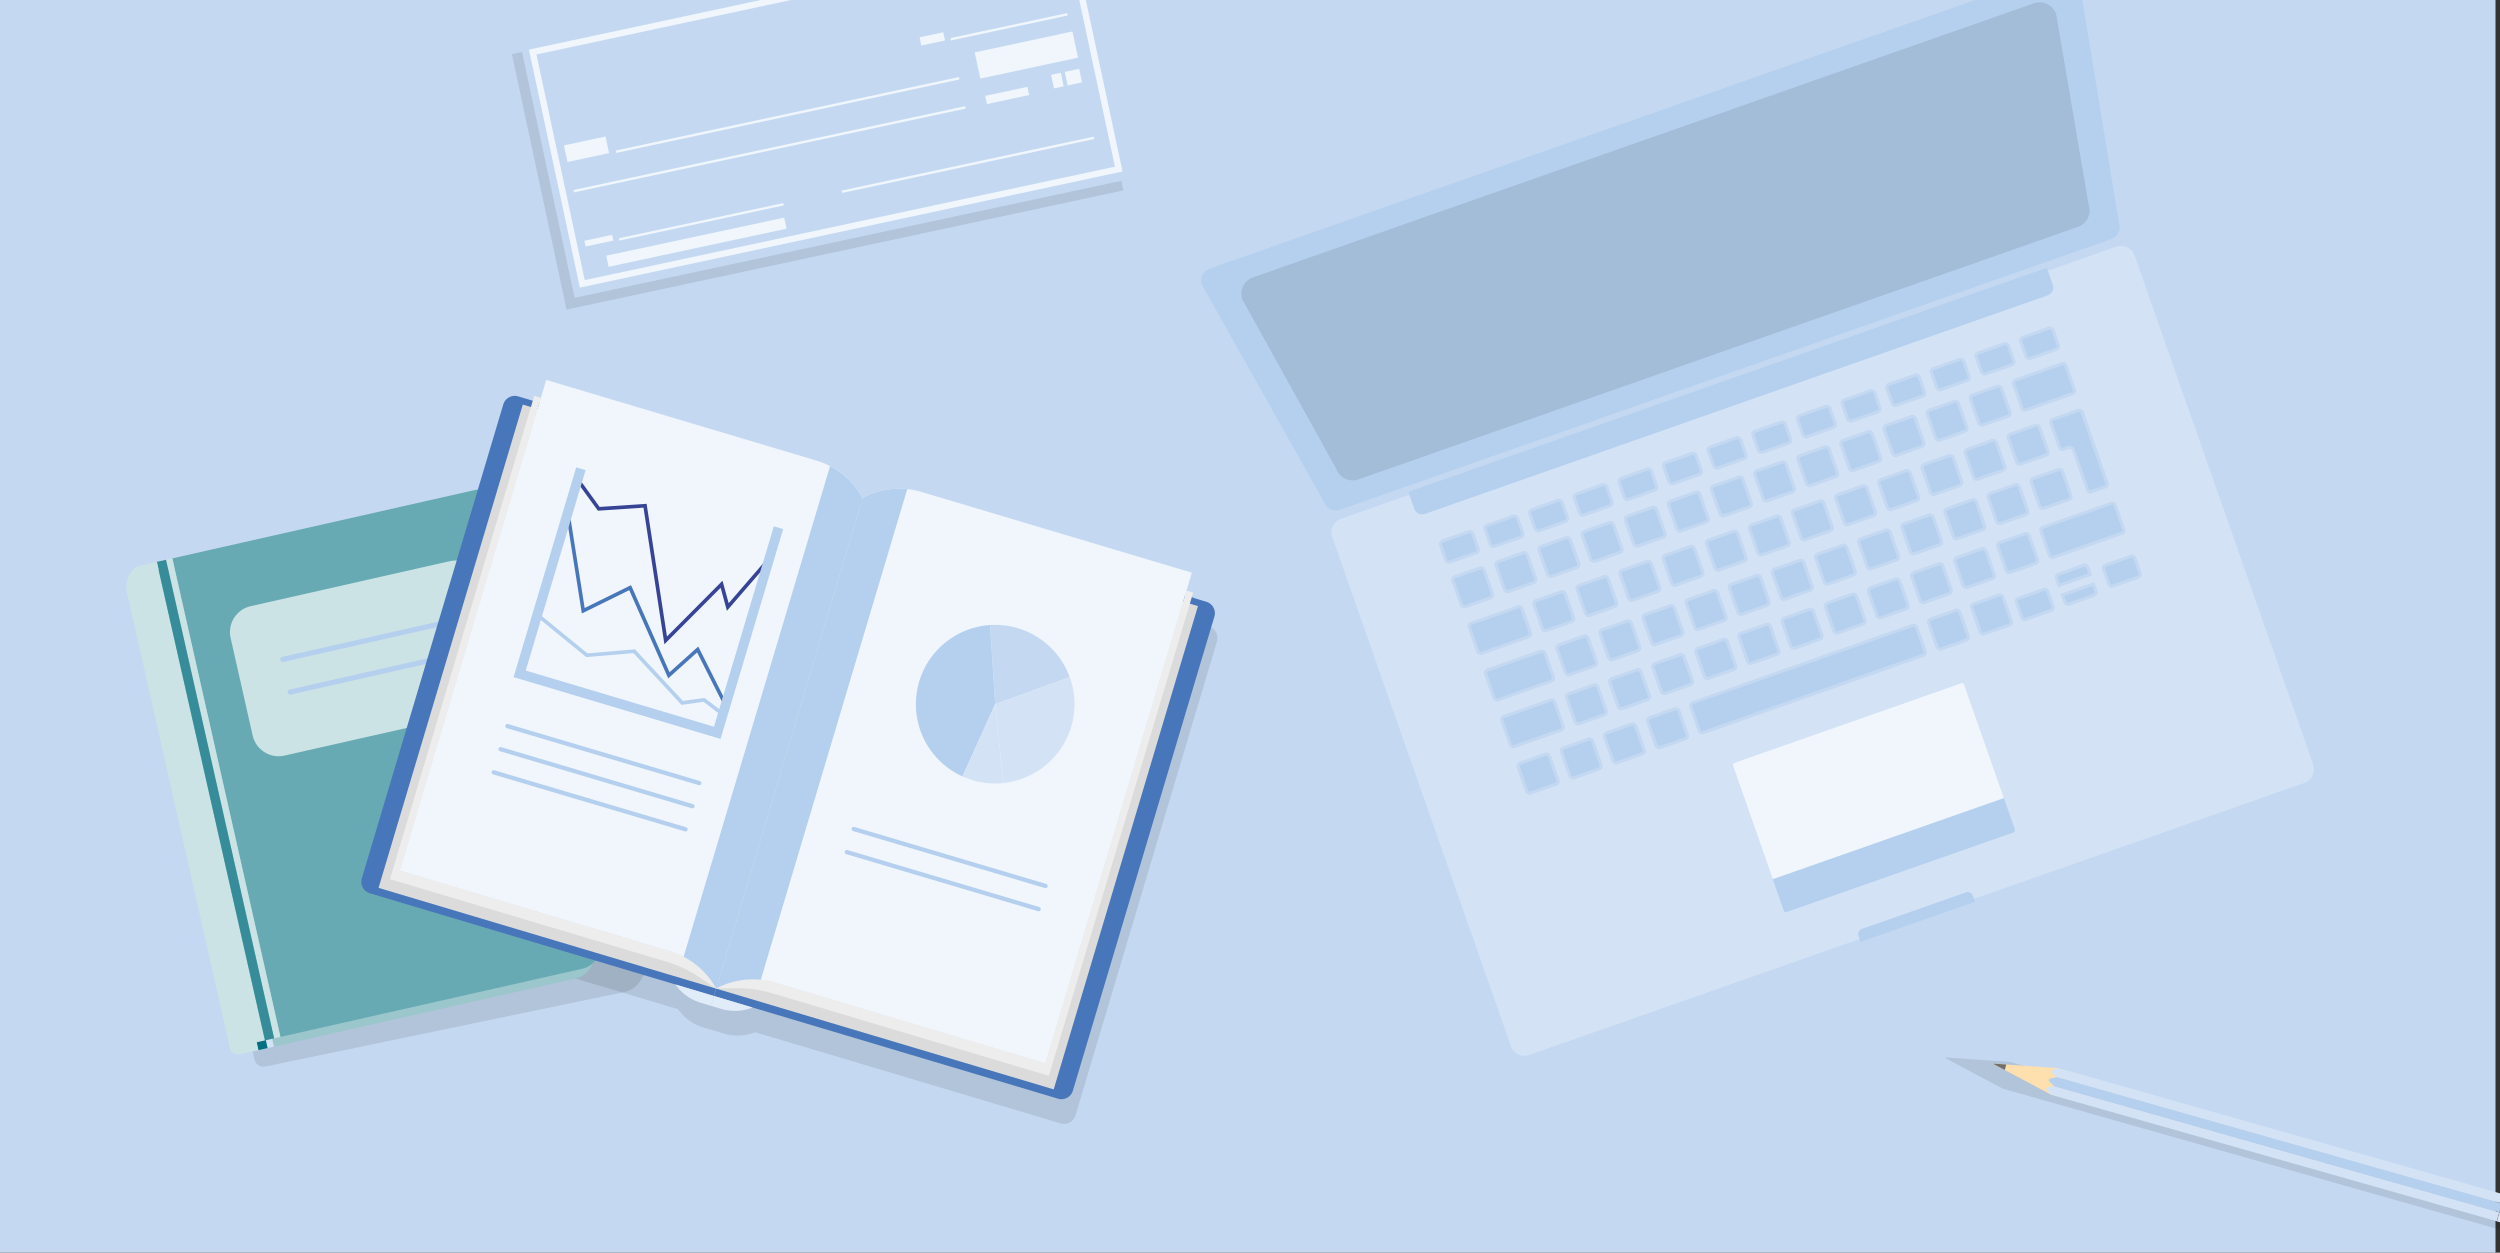 <svg id="Illustration_4" data-name="Illustration 4" xmlns="http://www.w3.org/2000/svg" xmlns:xlink="http://www.w3.org/1999/xlink" width="400.66" height="200.76" viewBox="0 0 400.66 200.76">
  <rect x="0" y="0" width="400.66" height="200.76" fill="#333333" stroke="none"/>
  <defs>
    <clipPath id="clip-path">
      <rect id="Rectangle_2887" data-name="Rectangle 2887" width="400.66" height="200.76" transform="translate(0.85 0.16)" fill="none"/>
    </clipPath>
  </defs>
  <g id="Illustration_4-2" data-name="Illustration 4" transform="translate(-0.85 -0.16)" clip-path="url(#clip-path)">
    <g id="Group_2199" data-name="Group 2199">
      <rect id="Rectangle_2744" data-name="Rectangle 2744" width="400.66" height="204.02" transform="translate(0.13 -2.98)" fill="#c4d9f1"/>
      <rect id="Rectangle_2745" data-name="Rectangle 2745" width="400.36" height="201.24" transform="translate(0.52 -0.8)" fill="none"/>
      <path id="Path_4773" data-name="Path 4773" d="M105.02,153.16,88.3,85.21a4.1,4.1,0,0,0-4.87-2.82L31.78,93.11l-1.08.22-1.57.33-2.96.61a1.6,1.6,0,0,0-.94.57h-.08a3.716,3.716,0,0,0-1.17,3.36l17.69,71.87a1.466,1.466,0,0,0,1.75,1.01l3.12-.65,1.57-.33,1.08-.22,51.65-10.72a3.957,3.957,0,0,0,2.94-2.41,3.545,3.545,0,0,0,1.25-3.59Z" opacity="0.1"/>
      <path id="Path_4774" data-name="Path 4774" d="M194.56,100.55l-2.33-.7.23-.77-1.07-.32.86-2.88L148.94,82.95a12.3,12.3,0,0,0-2.3-.45h-.03c-.11-.01-.23-.01-.34-.02q-.375-.03-.75-.03h-.42c-.24,0-.48.02-.71.04l-.38.03c-.35.04-.7.09-1.05.16a1.461,1.461,0,0,0-.2.05c-.29.06-.58.14-.87.22a3.382,3.382,0,0,0-.34.11c-.25.08-.5.17-.74.27a2.88,2.88,0,0,0-.31.13,10.162,10.162,0,0,0-1,.48l-.05.18h0l.05-.18c-.18-.33-.37-.64-.58-.95-.06-.09-.13-.19-.19-.28-.15-.21-.31-.42-.47-.63-.08-.09-.15-.19-.23-.28-.19-.23-.4-.45-.61-.66-.05-.05-.09-.1-.14-.15a10.4,10.4,0,0,0-.79-.7l-.3-.24q-.285-.225-.57-.42c-.12-.08-.23-.16-.35-.24-.21-.14-.43-.26-.65-.38-.1-.06-.2-.12-.3-.17a.144.144,0,0,1-.03-.02h0a12.03,12.03,0,0,0-2.17-.88L88.81,65.01l-.86,2.88-1.07-.32-.23.77-2.33-.7a1.917,1.917,0,0,0-2.39,1.29L59.26,144.89a1.917,1.917,0,0,0,1.29,2.39l48.95,14.61a7.8,7.8,0,0,0,4.11,2.95l1.61.48,1.61.48a7.741,7.741,0,0,0,5.05-.21l48.95,14.61a1.917,1.917,0,0,0,2.39-1.29l22.67-75.96a1.917,1.917,0,0,0-1.29-2.39Z" opacity="0.1"/>
      <rect id="Rectangle_2746" data-name="Rectangle 2746" width="91.26" height="41.87" transform="translate(82.885 8.833) rotate(-12.08)" opacity="0.1"/>
      <g id="Group_2174" data-name="Group 2174">
        <rect id="Rectangle_2747" data-name="Rectangle 2747" width="91.26" height="41.87" transform="translate(84.181 6.945) rotate(-12.08)" fill="#c4d9f1"/>
        <path id="Path_4775" data-name="Path 4775" d="M180.75,27.64,93.78,46.25,85.62,8.11,172.59-10.5ZM94.55,45.05l84.99-18.18L171.8-9.29,86.82,8.89l7.74,36.16Z" fill="#f0f6fc"/>
        <rect id="Rectangle_2748" data-name="Rectangle 2748" width="3.88" height="1.34" transform="translate(148.225 6.143) rotate(-12.08)" fill="#f0f6fc"/>
        <g id="Group_2173" data-name="Group 2173">
          <rect id="Rectangle_2749" data-name="Rectangle 2749" width="15.62" height="3.9" transform="translate(157.296 8.706) rotate(-12.08)" fill="#f0f6fc" stroke="#f0f6fc" stroke-width="0.39"/>
          <line id="Line_232" data-name="Line 232" y1="13.43" x2="62.77" transform="translate(92.8 17.37)" fill="#f0f6fc" stroke="#f0f6fc" stroke-width="0.39"/>
          <line id="Line_233" data-name="Line 233" y1="5.64" x2="26.35" transform="translate(100.07 32.89)" fill="#f0f6fc" stroke="#f0f6fc" stroke-width="0.38"/>
          <line id="Line_234" data-name="Line 234" y1="8.64" x2="40.38" transform="translate(135.78 22.25)" fill="#f0f6fc" stroke="#f0f6fc" stroke-width="0.39"/>
          <line id="Line_235" data-name="Line 235" y1="4" x2="18.7" transform="translate(153.23 2.45)" fill="#f0f6fc" stroke="#f0f6fc" stroke-width="0.39"/>
          <line id="Line_236" data-name="Line 236" y1="11.77" x2="54.98" transform="translate(99.59 12.7)" fill="#f0f6fc" stroke="#f0f6fc" stroke-width="0.39"/>
          <g id="Group_2172" data-name="Group 2172">
            <rect id="Rectangle_2750" data-name="Rectangle 2750" width="6.81" height="2.72" transform="translate(91.23 23.46) rotate(-12.08)" fill="#f0f6fc"/>
            <rect id="Rectangle_2751" data-name="Rectangle 2751" width="4.54" height="0.94" transform="translate(94.506 38.745) rotate(-12.08)" fill="#f0f6fc"/>
            <rect id="Rectangle_2752" data-name="Rectangle 2752" width="29.16" height="1.81" transform="translate(98.012 41.143) rotate(-12.08)" fill="#f0f6fc"/>
            <rect id="Rectangle_2753" data-name="Rectangle 2753" width="6.91" height="1.34" transform="translate(158.751 15.524) rotate(-12.08)" fill="#f0f6fc"/>
            <rect id="Rectangle_2754" data-name="Rectangle 2754" width="1.59" height="2.22" transform="translate(169.302 12.158) rotate(-12.08)" fill="#f0f6fc"/>
            <rect id="Rectangle_2755" data-name="Rectangle 2755" width="2.35" height="2.22" transform="translate(171.498 11.682) rotate(-12.08)" fill="#f0f6fc"/>
          </g>
        </g>
      </g>
      <path id="Path_4776" data-name="Path 4776" d="M402.86,193.01l-79.84-22.65h0l-10.39-.74a.053.053,0,0,0-.03.1l1.72.92h0l7.49,3.99h0l71.36,20.24h0l.89.25h0l7.59,2.15a.74.74,0,0,0,.91-.51l.2-.71.4-1.42.2-.71a.74.74,0,0,0-.51-.91Z" opacity="0.1"/>
      <g id="Group_2175" data-name="Group 2175" transform="translate(3 1.256)">
        <path id="Path_4777" data-name="Path 4777" d="M327.84,170.11l-10.39-.74a.053.053,0,0,0-.03.1l9.21,4.91,1.21-4.27Z" fill="#fee0ae"/>
        <path id="Path_4778" data-name="Path 4778" d="M319.39,169.51l-1.94-.14a.053.053,0,0,0-.03.1l1.72.92Z" fill="#706f6e"/>
        <path id="Path_4779" data-name="Path 4779" d="M407.59,195.81l-.2.71a.74.74,0,0,1-.91.51l-79.84-22.65-.78-.75a.258.258,0,0,1,.13-.44l1.06-.23,80.55,22.85Z" fill="#d3e3f5"/>
        <path id="Path_4780" data-name="Path 4780" d="M407.99,194.39l-.4,1.42-80.55-22.85-.78-.75a.258.258,0,0,1,.13-.44l1.06-.23L408,194.39Z" fill="#b5d0ee"/>
        <path id="Path_4781" data-name="Path 4781" d="M408.19,193.67l-.2.71-80.55-22.85-.78-.75a.258.258,0,0,1,.13-.44l1.06-.23,79.84,22.65a.74.74,0,0,1,.51.91Z" fill="#d3e3f5"/>
        <path id="Path_4782" data-name="Path 4782" d="M397.99,194.63l8.48,2.41a.74.74,0,0,0,.91-.51l.2-.71-9.19-2.61-.4,1.42Z" fill="#232d41"/>
        <rect id="Rectangle_2756" data-name="Rectangle 2756" width="1.48" height="9.56" transform="translate(398.412 193.214) rotate(-74.16)" fill="#112134"/>
        <path id="Path_4783" data-name="Path 4783" d="M398.8,191.78l9.19,2.61.2-.71a.74.74,0,0,0-.51-.91l-8.48-2.41-.4,1.42Z" fill="#232d41"/>
        <rect id="Rectangle_2757" data-name="Rectangle 2757" width="1.48" height="0.92" transform="translate(398.007 194.636) rotate(-74.16)" fill="#dae3f3"/>
        <rect id="Rectangle_2758" data-name="Rectangle 2758" width="1.48" height="0.92" transform="translate(398.372 193.178) rotate(-74.17)" fill="#bfcfea"/>
        <rect id="Rectangle_2759" data-name="Rectangle 2759" width="1.48" height="0.92" transform="translate(398.803 191.788) rotate(-74.16)" fill="#dae3f3"/>
      </g>
      <g id="Group_2185" data-name="Group 2185">
        <g id="Group_2183" data-name="Group 2183">
          <g id="Group_2179" data-name="Group 2179">
            <g id="Group_2177" data-name="Group 2177">
              <g id="Group_2176" data-name="Group 2176">
                <rect id="Rectangle_2760" data-name="Rectangle 2760" width="137.25" height="92.07" rx="2.82" transform="translate(212.961 83.751) rotate(-19.34)" fill="none"/>
                <path id="Path_4784" data-name="Path 4784" d="M227.16,58.94H358.77a2.322,2.322,0,0,1,2.32,2.32v86.42a2.322,2.322,0,0,1-2.32,2.32H227.16a2.322,2.322,0,0,1-2.32-2.32V61.25a2.322,2.322,0,0,1,2.32-2.32Z" transform="translate(-18.06 102.91) rotate(-19.34)" fill="#d3e3f5"/>
              </g>
              <path id="Path_4785" data-name="Path 4785" d="M299.06,146.05h17.66a.881.881,0,0,1,.88.88v1.02H298.17v-1.02a.881.881,0,0,1,.88-.88Z" transform="translate(-31.31 110.26) rotate(-19.34)" fill="#b5d0ee"/>
            </g>
            <g id="Group_2178" data-name="Group 2178">
              <rect id="Rectangle_2761" data-name="Rectangle 2761" width="41.8" height="27.87" rx="1.64" transform="translate(276.834 121.757) rotate(-19.34)" fill="#d3e3f5"/>
              <path id="Path_4786" data-name="Path 4786" d="M288.88,108.36h24.59a.369.369,0,0,1,.37.37v38.52a.369.369,0,0,1-.37.37H288.88a.369.369,0,0,1-.37-.37V108.73a.369.369,0,0,1,.37-.37Z" transform="translate(322.2 -198.57) rotate(70.66)" fill="#b5d0ee"/>
              <path id="Path_4787" data-name="Path 4787" d="M322.01,128.06l-6.38-18.18a.372.372,0,0,0-.47-.23l-36.35,12.76a.372.372,0,0,0-.23.47l6.38,18.18,37.05-13Z" fill="#f0f6fc"/>
            </g>
            <path id="Path_4788" data-name="Path 4788" d="M224.19,60.91H332.64v2.87a1.351,1.351,0,0,1-1.35,1.35H225.54a1.351,1.351,0,0,1-1.35-1.35V60.91Z" transform="translate(-5.16 95.76) rotate(-19.34)" fill="#b5d0ee"/>
          </g>
          <g id="Group_2182" data-name="Group 2182">
            <rect id="Rectangle_2762" data-name="Rectangle 2762" width="108.45" height="46.65" rx="1.95" transform="translate(228.931 85.893) rotate(-19.34)" fill="#d3e3f5"/>
            <g id="Group_2181" data-name="Group 2181">
              <rect id="Rectangle_2763" data-name="Rectangle 2763" width="5.81" height="5.6" rx="0.77" transform="translate(233.196 92.607) rotate(-19.34)" fill="#c4d9f1"/>
              <rect id="Rectangle_2764" data-name="Rectangle 2764" width="4.58" height="4.79" rx="0.26" transform="translate(238.371 91.334) rotate(70.66)" fill="#b5d0ee"/>
              <rect id="Rectangle_2765" data-name="Rectangle 2765" width="5.81" height="5.6" rx="0.77" transform="translate(240.121 90.172) rotate(-19.34)" fill="#c4d9f1"/>
              <rect id="Rectangle_2766" data-name="Rectangle 2766" width="4.58" height="4.79" rx="0.26" transform="translate(245.282 88.899) rotate(70.66)" fill="#b5d0ee"/>
              <rect id="Rectangle_2767" data-name="Rectangle 2767" width="5.81" height="5.6" rx="0.77" transform="translate(247.026 87.751) rotate(-19.34)" fill="#c4d9f1"/>
              <rect id="Rectangle_2768" data-name="Rectangle 2768" width="4.58" height="4.79" rx="0.26" transform="translate(252.184 86.478) rotate(70.66)" fill="#b5d0ee"/>
              <path id="Path_4789" data-name="Path 4789" d="M245.21,121.35h4.28a.77.77,0,0,1,.77.77v4.06a.77.77,0,0,1-.77.77h-4.28a.77.77,0,0,1-.77-.77v-4.06A.77.77,0,0,1,245.21,121.35Z" transform="translate(-27.16 88.92) rotate(-19.34)" fill="#c4d9f1"/>
              <rect id="Rectangle_2769" data-name="Rectangle 2769" width="4.58" height="4.79" rx="0.26" transform="translate(248.847 121.191) rotate(70.66)" fill="#b5d0ee"/>
              <rect id="Rectangle_2770" data-name="Rectangle 2770" width="5.81" height="5.6" rx="0.77" transform="translate(250.598 120.036) rotate(-19.34)" fill="#c4d9f1"/>
              <rect id="Rectangle_2771" data-name="Rectangle 2771" width="4.58" height="4.79" rx="0.26" transform="translate(255.768 118.767) rotate(70.66)" fill="#b5d0ee"/>
              <rect id="Rectangle_2772" data-name="Rectangle 2772" width="5.81" height="5.6" rx="0.77" transform="translate(257.507 117.615) rotate(-19.34)" fill="#c4d9f1"/>
              <rect id="Rectangle_2773" data-name="Rectangle 2773" width="4.58" height="4.79" rx="0.26" transform="translate(262.67 116.335) rotate(70.66)" fill="#b5d0ee"/>
              <rect id="Rectangle_2774" data-name="Rectangle 2774" width="5.81" height="5.6" rx="0.77" transform="translate(253.935 85.329) rotate(-19.34)" fill="#c4d9f1"/>
              <rect id="Rectangle_2775" data-name="Rectangle 2775" width="4.58" height="4.79" rx="0.26" transform="translate(259.106 84.053) rotate(70.66)" fill="#b5d0ee"/>
              <rect id="Rectangle_2776" data-name="Rectangle 2776" width="5.81" height="5.6" rx="0.77" transform="translate(260.85 82.898) rotate(-19.34)" fill="#c4d9f1"/>
              <rect id="Rectangle_2777" data-name="Rectangle 2777" width="4.58" height="4.79" rx="0.26" transform="translate(266.017 81.618) rotate(70.66)" fill="#b5d0ee"/>
              <path id="Path_4790" data-name="Path 4790" d="M269.29,79.36h4.28a.77.77,0,0,1,.77.77v4.06a.77.77,0,0,1-.77.77h-4.28a.77.77,0,0,1-.77-.77V80.13A.77.77,0,0,1,269.29,79.36Z" transform="translate(-11.89 94.52) rotate(-19.34)" fill="#c4d9f1"/>
              <rect id="Rectangle_2778" data-name="Rectangle 2778" width="4.58" height="4.79" rx="0.26" transform="translate(272.929 79.197) rotate(70.66)" fill="#b5d0ee"/>
              <path id="Path_4791" data-name="Path 4791" d="M276.2,76.93h4.28a.77.77,0,0,1,.77.77v4.06a.77.77,0,0,1-.77.77H276.2a.77.77,0,0,1-.77-.77V77.7A.77.77,0,0,1,276.2,76.93Z" transform="translate(-10.7 96.67) rotate(-19.34)" fill="#c4d9f1"/>
              <rect id="Rectangle_2779" data-name="Rectangle 2779" width="4.58" height="4.79" rx="0.26" transform="translate(279.84 76.772) rotate(70.66)" fill="#b5d0ee"/>
              <rect id="Rectangle_2780" data-name="Rectangle 2780" width="5.81" height="5.6" rx="0.77" transform="translate(281.583 75.633) rotate(-19.34)" fill="#c4d9f1"/>
              <rect id="Rectangle_2781" data-name="Rectangle 2781" width="4.58" height="4.79" rx="0.26" transform="translate(286.745 74.351) rotate(70.66)" fill="#b5d0ee"/>
              <rect id="Rectangle_2782" data-name="Rectangle 2782" width="5.81" height="5.6" rx="0.77" transform="translate(288.488 73.202) rotate(-19.34)" fill="#c4d9f1"/>
              <rect id="Rectangle_2783" data-name="Rectangle 2783" width="4.58" height="4.79" rx="0.26" transform="translate(293.666 71.926) rotate(70.66)" fill="#b5d0ee"/>
              <path id="Path_4792" data-name="Path 4792" d="M296.93,69.65h4.28a.77.77,0,0,1,.77.77v4.06a.77.77,0,0,1-.77.77h-4.28a.77.77,0,0,1-.77-.77V70.42A.77.77,0,0,1,296.93,69.65Z" transform="translate(-7.12 103.13) rotate(-19.34)" fill="#c4d9f1"/>
              <rect id="Rectangle_2784" data-name="Rectangle 2784" width="4.58" height="4.79" rx="0.26" transform="translate(300.568 69.504) rotate(70.66)" fill="#b5d0ee"/>
              <path id="Path_4793" data-name="Path 4793" d="M303.84,67.23h4.28a.77.77,0,0,1,.77.77v4.06a.77.77,0,0,1-.77.77h-4.28a.77.77,0,0,1-.77-.77V68A.77.77,0,0,1,303.84,67.23Z" transform="translate(-5.92 105.28) rotate(-19.34)" fill="#c4d9f1"/>
              <rect id="Rectangle_2785" data-name="Rectangle 2785" width="4.58" height="4.79" rx="0.26" transform="translate(307.479 67.07) rotate(70.66)" fill="#b5d0ee"/>
              <rect id="Rectangle_2786" data-name="Rectangle 2786" width="5.81" height="5.6" rx="0.77" transform="translate(309.227 65.914) rotate(-19.34)" fill="#c4d9f1"/>
              <rect id="Rectangle_2787" data-name="Rectangle 2787" width="4.58" height="4.79" rx="0.26" transform="translate(314.401 64.645) rotate(70.66)" fill="#b5d0ee"/>
              <rect id="Rectangle_2788" data-name="Rectangle 2788" width="5.81" height="5.6" rx="0.77" transform="translate(316.136 63.492) rotate(-19.34)" fill="#c4d9f1"/>
              <rect id="Rectangle_2789" data-name="Rectangle 2789" width="4.58" height="4.79" rx="0.26" transform="translate(321.302 62.214) rotate(70.66)" fill="#b5d0ee"/>
              <path id="Path_4794" data-name="Path 4794" d="M324.48,59.36h7.87a.77.77,0,0,1,.77.77v4.06a.77.77,0,0,1-.77.77h-7.87a.77.77,0,0,1-.77-.77V60.13A.77.77,0,0,1,324.48,59.36Z" transform="translate(-2.05 112.27) rotate(-19.34)" fill="#c4d9f1"/>
              <rect id="Rectangle_2790" data-name="Rectangle 2790" width="4.58" height="8.38" rx="0.26" transform="translate(331.612 58.612) rotate(70.66)" fill="#b5d0ee"/>
              <rect id="Rectangle_2791" data-name="Rectangle 2791" width="6.01" height="4.1" rx="0.79" transform="translate(231.215 86.862) rotate(-19.34)" fill="#c4d9f1"/>
              <path id="Path_4795" data-name="Path 4795" d="M233.47,85.31h2.51a.29.29,0,0,1,.29.29v4.43a.28.28,0,0,1-.28.28h-2.51a.29.29,0,0,1-.29-.29V85.6a.29.29,0,0,1,.29-.29Z" transform="translate(239.84 -162.75) rotate(70.66)" fill="#b5d0ee"/>
              <rect id="Rectangle_2792" data-name="Rectangle 2792" width="6.01" height="4.1" rx="0.79" transform="translate(238.36 84.366) rotate(-19.34)" fill="#c4d9f1"/>
              <path id="Path_4796" data-name="Path 4796" d="M240.62,82.8h2.51a.29.29,0,0,1,.29.29v4.43a.28.28,0,0,1-.28.28h-2.51a.29.29,0,0,1-.29-.29V83.08A.28.28,0,0,1,240.62,82.8Z" transform="translate(242.26 -171.18) rotate(70.66)" fill="#b5d0ee"/>
              <rect id="Rectangle_2793" data-name="Rectangle 2793" width="6.01" height="4.1" rx="0.79" transform="translate(245.525 81.846) rotate(-19.34)" fill="#c4d9f1"/>
              <path id="Path_4797" data-name="Path 4797" d="M247.78,80.29h2.51a.28.28,0,0,1,.28.28V85a.29.29,0,0,1-.29.29h-2.51a.29.29,0,0,1-.29-.29V80.58a.29.29,0,0,1,.29-.29Z" transform="translate(244.68 -179.61) rotate(70.66)" fill="#b5d0ee"/>
              <rect id="Rectangle_2794" data-name="Rectangle 2794" width="6.01" height="4.1" rx="0.79" transform="translate(252.67 79.34) rotate(-19.34)" fill="#c4d9f1"/>
              <rect id="Rectangle_2795" data-name="Rectangle 2795" width="3.09" height="5" rx="0.29" transform="translate(258.028 77.989) rotate(70.66)" fill="#b5d0ee"/>
              <rect id="Rectangle_2796" data-name="Rectangle 2796" width="6.01" height="4.1" rx="0.79" transform="translate(259.832 76.821) rotate(-19.34)" fill="#c4d9f1"/>
              <path id="Path_4798" data-name="Path 4798" d="M262.08,75.27h2.51a.29.29,0,0,1,.29.29v4.43a.28.28,0,0,1-.28.28h-2.51a.29.29,0,0,1-.29-.29V75.56a.29.29,0,0,1,.29-.29Z" transform="translate(249.51 -196.47) rotate(70.66)" fill="#b5d0ee"/>
              <rect id="Rectangle_2797" data-name="Rectangle 2797" width="6.01" height="4.1" rx="0.79" transform="translate(266.977 74.305) rotate(-19.34)" fill="#c4d9f1"/>
              <path id="Path_4799" data-name="Path 4799" d="M269.24,72.76h2.51a.29.29,0,0,1,.29.29v4.43a.28.28,0,0,1-.28.28h-2.52a.28.28,0,0,1-.28-.28V73.05a.28.28,0,0,1,.28-.28Z" transform="translate(251.93 -204.9) rotate(70.66)" fill="#b5d0ee"/>
              <rect id="Rectangle_2798" data-name="Rectangle 2798" width="6.01" height="4.1" rx="0.79" transform="translate(274.132 71.798) rotate(-19.34)" fill="#c4d9f1"/>
              <path id="Path_4800" data-name="Path 4800" d="M276.39,70.24h2.51a.29.29,0,0,1,.29.29v4.42a.29.29,0,0,1-.29.29h-2.51a.29.29,0,0,1-.29-.29V70.52a.28.28,0,0,1,.28-.28Z" transform="translate(254.34 -213.33) rotate(70.66)" fill="#b5d0ee"/>
              <rect id="Rectangle_2799" data-name="Rectangle 2799" width="6.01" height="4.1" rx="0.79" transform="translate(281.287 69.289) rotate(-19.34)" fill="#c4d9f1"/>
              <path id="Path_4801" data-name="Path 4801" d="M283.55,67.73h2.51a.29.29,0,0,1,.29.29v4.42a.29.29,0,0,1-.29.29h-2.51a.29.29,0,0,1-.29-.29V68.01a.28.28,0,0,1,.28-.28Z" transform="translate(256.76 -221.76) rotate(70.66)" fill="#b5d0ee"/>
              <rect id="Rectangle_2800" data-name="Rectangle 2800" width="6.01" height="4.1" rx="0.79" transform="translate(288.443 66.783) rotate(-19.34)" fill="#c4d9f1"/>
              <rect id="Rectangle_2801" data-name="Rectangle 2801" width="3.09" height="5" rx="0.29" transform="translate(293.805 65.431) rotate(70.66)" fill="#b5d0ee"/>
              <rect id="Rectangle_2802" data-name="Rectangle 2802" width="6.01" height="4.1" rx="0.79" transform="translate(295.597 64.273) rotate(-19.34)" fill="#c4d9f1"/>
              <path id="Path_4802" data-name="Path 4802" d="M297.85,62.71h2.52a.28.28,0,0,1,.28.28v4.43a.29.29,0,0,1-.29.29h-2.51a.29.29,0,0,1-.29-.29V62.99a.28.28,0,0,1,.28-.28Z" transform="translate(261.59 -238.62) rotate(70.66)" fill="#b5d0ee"/>
              <rect id="Rectangle_2803" data-name="Rectangle 2803" width="6.01" height="4.1" rx="0.79" transform="translate(302.753 61.757) rotate(-19.34)" fill="#c4d9f1"/>
              <rect id="Rectangle_2804" data-name="Rectangle 2804" width="3.09" height="5" rx="0.29" transform="translate(308.111 60.411) rotate(70.66)" fill="#b5d0ee"/>
              <rect id="Rectangle_2805" data-name="Rectangle 2805" width="6.01" height="4.1" rx="0.79" transform="translate(309.898 59.251) rotate(-19.34)" fill="#c4d9f1"/>
              <path id="Path_4803" data-name="Path 4803" d="M312.16,57.69h2.52a.28.28,0,0,1,.28.28V62.4a.29.29,0,0,1-.29.29h-2.51a.29.29,0,0,1-.29-.29V57.97a.28.28,0,0,1,.28-.28Z" transform="translate(266.41 -255.48) rotate(70.66)" fill="#b5d0ee"/>
              <rect id="Rectangle_2806" data-name="Rectangle 2806" width="6.01" height="4.1" rx="0.79" transform="translate(317.063 56.741) rotate(-19.34)" fill="#c4d9f1"/>
              <path id="Path_4804" data-name="Path 4804" d="M319.32,55.18h2.51a.29.29,0,0,1,.29.29V59.9a.28.28,0,0,1-.28.28h-2.52a.28.28,0,0,1-.28-.28V55.47a.29.29,0,0,1,.29-.29Z" transform="translate(268.84 -263.91) rotate(70.66)" fill="#b5d0ee"/>
              <rect id="Rectangle_2807" data-name="Rectangle 2807" width="6.01" height="4.1" rx="0.79" transform="translate(324.208 54.235) rotate(-19.34)" fill="#c4d9f1"/>
              <path id="Path_4805" data-name="Path 4805" d="M326.47,52.67h2.51a.29.29,0,0,1,.29.29v4.43a.28.28,0,0,1-.28.28h-2.52a.28.28,0,0,1-.28-.28V52.96a.28.28,0,0,1,.28-.28Z" transform="translate(271.24 -272.33) rotate(70.66)" fill="#b5d0ee"/>
              <path id="Path_4806" data-name="Path 4806" d="M237.25,98.34h7.94a.77.77,0,0,1,.77.77v4.06a.77.77,0,0,1-.77.77h-7.94a.77.77,0,0,1-.77-.77V99.11A.77.77,0,0,1,237.25,98.34Z" transform="translate(-19.88 85.59) rotate(-19.34)" fill="#c4d9f1"/>
              <rect id="Rectangle_2808" data-name="Rectangle 2808" width="4.58" height="8.46" rx="0.26" transform="translate(244.442 97.575) rotate(70.66)" fill="#b5d0ee"/>
              <rect id="Rectangle_2809" data-name="Rectangle 2809" width="9.47" height="5.6" rx="0.77" transform="translate(241.065 115.007) rotate(-19.34)" fill="#c4d9f1"/>
              <rect id="Rectangle_2810" data-name="Rectangle 2810" width="4.58" height="8.46" rx="0.26" transform="translate(249.68 112.513) rotate(70.66)" fill="#b5d0ee"/>
              <path id="Path_4807" data-name="Path 4807" d="M247.72,95.31H252a.77.77,0,0,1,.77.77v4.06a.77.77,0,0,1-.77.77h-4.28a.77.77,0,0,1-.77-.77V96.08A.77.77,0,0,1,247.72,95.31Z" transform="translate(-18.39 88.28) rotate(-19.34)" fill="#c4d9f1"/>
              <rect id="Rectangle_2811" data-name="Rectangle 2811" width="4.58" height="4.79" rx="0.26" transform="translate(251.355 95.146) rotate(70.66)" fill="#b5d0ee"/>
              <rect id="Rectangle_2812" data-name="Rectangle 2812" width="5.81" height="5.6" rx="0.77" transform="translate(253.097 94.007) rotate(-19.34)" fill="#c4d9f1"/>
              <rect id="Rectangle_2813" data-name="Rectangle 2813" width="4.58" height="4.79" rx="0.26" transform="translate(258.257 92.725) rotate(70.66)" fill="#b5d0ee"/>
              <rect id="Rectangle_2814" data-name="Rectangle 2814" width="5.81" height="5.6" rx="0.77" transform="translate(260.002 91.576) rotate(-19.34)" fill="#c4d9f1"/>
              <rect id="Rectangle_2815" data-name="Rectangle 2815" width="4.58" height="4.79" rx="0.26" transform="translate(265.182 90.31) rotate(70.66)" fill="#b5d0ee"/>
              <rect id="Rectangle_2816" data-name="Rectangle 2816" width="5.81" height="5.6" rx="0.77" transform="translate(266.921 89.154) rotate(-19.34)" fill="#c4d9f1"/>
              <rect id="Rectangle_2817" data-name="Rectangle 2817" width="4.58" height="4.79" rx="0.26" transform="translate(272.084 87.878) rotate(70.66)" fill="#b5d0ee"/>
              <rect id="Rectangle_2818" data-name="Rectangle 2818" width="5.81" height="5.6" rx="0.77" transform="translate(273.836 86.73) rotate(-19.34)" fill="#c4d9f1"/>
              <rect id="Rectangle_2819" data-name="Rectangle 2819" width="4.58" height="4.79" rx="0.26" transform="translate(279.005 85.454) rotate(70.66)" fill="#b5d0ee"/>
              <rect id="Rectangle_2820" data-name="Rectangle 2820" width="5.81" height="5.6" rx="0.77" transform="translate(280.741 84.298) rotate(-19.34)" fill="#c4d9f1"/>
              <rect id="Rectangle_2821" data-name="Rectangle 2821" width="4.58" height="4.79" rx="0.26" transform="translate(285.907 83.032) rotate(70.66)" fill="#b5d0ee"/>
              <path id="Path_4808" data-name="Path 4808" d="M289.18,80.76h4.28a.77.77,0,0,1,.77.77v4.06a.77.77,0,0,1-.77.77h-4.28a.77.77,0,0,1-.77-.77V81.53A.77.77,0,0,1,289.18,80.76Z" transform="translate(-11.23 101.19) rotate(-19.34)" fill="#c4d9f1"/>
              <rect id="Rectangle_2822" data-name="Rectangle 2822" width="4.58" height="4.79" rx="0.26" transform="translate(292.828 80.598) rotate(70.66)" fill="#b5d0ee"/>
              <rect id="Rectangle_2823" data-name="Rectangle 2823" width="5.81" height="5.6" rx="0.77" transform="translate(294.565 79.455) rotate(-19.34)" fill="#c4d9f1"/>
              <rect id="Rectangle_2824" data-name="Rectangle 2824" width="4.58" height="4.79" rx="0.26" transform="translate(299.739 78.173) rotate(70.66)" fill="#b5d0ee"/>
              <rect id="Rectangle_2825" data-name="Rectangle 2825" width="5.81" height="5.6" rx="0.77" transform="translate(301.474 77.024) rotate(-19.34)" fill="#c4d9f1"/>
              <rect id="Rectangle_2826" data-name="Rectangle 2826" width="4.58" height="4.79" rx="0.26" transform="translate(306.651 75.742) rotate(70.66)" fill="#b5d0ee"/>
              <rect id="Rectangle_2827" data-name="Rectangle 2827" width="5.81" height="5.6" rx="0.77" transform="translate(308.389 74.602) rotate(-19.34)" fill="#c4d9f1"/>
              <rect id="Rectangle_2828" data-name="Rectangle 2828" width="4.58" height="4.79" rx="0.26" transform="translate(313.566 73.327) rotate(70.66)" fill="#b5d0ee"/>
              <rect id="Rectangle_2829" data-name="Rectangle 2829" width="5.81" height="5.6" rx="0.77" transform="translate(315.298 72.18) rotate(-19.34)" fill="#c4d9f1"/>
              <rect id="Rectangle_2830" data-name="Rectangle 2830" width="4.58" height="4.79" rx="0.26" transform="translate(320.467 70.905) rotate(70.66)" fill="#b5d0ee"/>
              <rect id="Rectangle_2831" data-name="Rectangle 2831" width="5.81" height="5.6" rx="0.77" transform="translate(322.212 69.756) rotate(-19.34)" fill="#c4d9f1"/>
              <rect id="Rectangle_2832" data-name="Rectangle 2832" width="4.58" height="4.79" rx="0.26" transform="translate(327.379 68.47) rotate(70.66)" fill="#b5d0ee"/>
              <path id="Path_4809" data-name="Path 4809" d="M333.81,65.68l-4.03,1.42a.769.769,0,0,0-.47.98l1.35,3.84a.769.769,0,0,0,.98.47l.7-.24a.475.475,0,0,1,.61.29l2.21,6.29a.769.769,0,0,0,.98.47l2.17-.76a.769.769,0,0,0,.47-.98l-3.97-11.3a.769.769,0,0,0-.98-.47Z" fill="#c4d9f1"/>
              <path id="Path_4810" data-name="Path 4810" d="M335.95,78.71a.256.256,0,0,1-.33-.16l-2.21-6.29a.981.981,0,0,0-1.25-.6l-.7.25a.256.256,0,0,1-.33-.16l-1.35-3.84a.256.256,0,0,1,.16-.33l4.03-1.42a.256.256,0,0,1,.33.16l3.97,11.3a.256.256,0,0,1-.16.33l-2.17.76Z" fill="#b5d0ee"/>
              <rect id="Rectangle_2833" data-name="Rectangle 2833" width="10.6" height="5.6" rx="0.77" transform="translate(238.437 107.527) rotate(-19.34)" fill="#c4d9f1"/>
              <rect id="Rectangle_2834" data-name="Rectangle 2834" width="4.58" height="9.58" rx="0.26" transform="translate(248.137 104.679) rotate(70.66)" fill="#b5d0ee"/>
              <rect id="Rectangle_2835" data-name="Rectangle 2835" width="5.81" height="5.6" rx="0.77" transform="translate(249.878 103.517) rotate(-19.34)" fill="#c4d9f1"/>
              <rect id="Rectangle_2836" data-name="Rectangle 2836" width="4.58" height="4.79" rx="0.26" transform="translate(255.038 102.25) rotate(70.66)" fill="#b5d0ee"/>
              <rect id="Rectangle_2837" data-name="Rectangle 2837" width="5.81" height="5.6" rx="0.77" transform="translate(256.787 101.095) rotate(-19.34)" fill="#c4d9f1"/>
              <rect id="Rectangle_2838" data-name="Rectangle 2838" width="4.58" height="4.79" rx="0.26" transform="translate(261.959 99.825) rotate(70.66)" fill="#b5d0ee"/>
              <rect id="Rectangle_2839" data-name="Rectangle 2839" width="5.81" height="5.6" rx="0.77" transform="translate(263.692 98.664) rotate(-19.34)" fill="#c4d9f1"/>
              <rect id="Rectangle_2840" data-name="Rectangle 2840" width="4.58" height="4.79" rx="0.26" transform="translate(268.871 97.39) rotate(70.66)" fill="#b5d0ee"/>
              <rect id="Rectangle_2841" data-name="Rectangle 2841" width="5.81" height="5.6" rx="0.77" transform="translate(270.611 96.242) rotate(-19.34)" fill="#c4d9f1"/>
              <rect id="Rectangle_2842" data-name="Rectangle 2842" width="4.58" height="4.79" rx="0.26" transform="translate(275.772 94.969) rotate(70.66)" fill="#b5d0ee"/>
              <path id="Path_4811" data-name="Path 4811" d="M279.05,92.7h4.28a.77.77,0,0,1,.77.77v4.06a.77.77,0,0,1-.77.77h-4.28a.77.77,0,0,1-.77-.77V93.47A.77.77,0,0,1,279.05,92.7Z" transform="translate(-15.76 98.51) rotate(-19.34)" fill="#c4d9f1"/>
              <rect id="Rectangle_2843" data-name="Rectangle 2843" width="4.58" height="4.79" rx="0.26" transform="translate(282.694 92.544) rotate(70.66)" fill="#b5d0ee"/>
              <path id="Path_4812" data-name="Path 4812" d="M285.96,90.28h4.28a.77.77,0,0,1,.77.77v4.06a.77.77,0,0,1-.77.77h-4.28a.77.77,0,0,1-.77-.77V91.05A.77.77,0,0,1,285.96,90.28Z" transform="translate(-14.57 100.66) rotate(-19.34)" fill="#c4d9f1"/>
              <rect id="Rectangle_2844" data-name="Rectangle 2844" width="4.58" height="4.79" rx="0.26" transform="translate(289.595 90.113) rotate(70.66)" fill="#b5d0ee"/>
              <rect id="Rectangle_2845" data-name="Rectangle 2845" width="5.81" height="5.6" rx="0.77" transform="translate(291.34 88.968) rotate(-19.34)" fill="#c4d9f1"/>
              <rect id="Rectangle_2846" data-name="Rectangle 2846" width="4.58" height="4.79" rx="0.26" transform="translate(296.51 87.698) rotate(70.66)" fill="#b5d0ee"/>
              <rect id="Rectangle_2847" data-name="Rectangle 2847" width="5.81" height="5.6" rx="0.77" transform="translate(298.255 86.533) rotate(-19.34)" fill="#c4d9f1"/>
              <rect id="Rectangle_2848" data-name="Rectangle 2848" width="4.58" height="4.79" rx="0.26" transform="translate(303.422 85.266) rotate(70.66)" fill="#b5d0ee"/>
              <rect id="Rectangle_2849" data-name="Rectangle 2849" width="5.81" height="5.6" rx="0.77" transform="translate(305.163 84.121) rotate(-19.34)" fill="#c4d9f1"/>
              <rect id="Rectangle_2850" data-name="Rectangle 2850" width="4.58" height="4.79" rx="0.26" transform="translate(310.333 82.842) rotate(70.66)" fill="#b5d0ee"/>
              <path id="Path_4813" data-name="Path 4813" d="M313.6,80.57h4.28a.77.77,0,0,1,.77.77V85.4a.77.77,0,0,1-.77.77H313.6a.77.77,0,0,1-.77-.77V81.34A.77.77,0,0,1,313.6,80.57Z" transform="translate(-9.79 109.27) rotate(-19.34)" fill="#c4d9f1"/>
              <rect id="Rectangle_2851" data-name="Rectangle 2851" width="4.58" height="4.79" rx="0.26" transform="translate(317.244 80.417) rotate(70.66)" fill="#b5d0ee"/>
              <rect id="Rectangle_2852" data-name="Rectangle 2852" width="5.81" height="5.6" rx="0.77" transform="translate(318.987 79.268) rotate(-19.34)" fill="#c4d9f1"/>
              <rect id="Rectangle_2853" data-name="Rectangle 2853" width="4.58" height="4.79" rx="0.26" transform="translate(324.146 77.985) rotate(70.66)" fill="#b5d0ee"/>
              <rect id="Rectangle_2854" data-name="Rectangle 2854" width="5.81" height="5.6" rx="0.77" transform="translate(325.893 76.837) rotate(-19.34)" fill="#c4d9f1"/>
              <rect id="Rectangle_2855" data-name="Rectangle 2855" width="4.58" height="4.79" rx="0.26" transform="translate(331.067 75.561) rotate(70.66)" fill="#b5d0ee"/>
              <rect id="Rectangle_2856" data-name="Rectangle 2856" width="5.81" height="5.6" rx="0.77" transform="translate(251.427 111.361) rotate(-19.34)" fill="#c4d9f1"/>
              <rect id="Rectangle_2857" data-name="Rectangle 2857" width="4.58" height="4.79" rx="0.26" transform="translate(256.603 110.085) rotate(70.66)" fill="#b5d0ee"/>
              <path id="Path_4814" data-name="Path 4814" d="M259.87,107.82h4.28a.77.77,0,0,1,.77.77v4.06a.77.77,0,0,1-.77.77h-4.28a.77.77,0,0,1-.77-.77v-4.06A.77.77,0,0,1,259.87,107.82Z" transform="translate(-21.85 93.01) rotate(-19.34)" fill="#c4d9f1"/>
              <rect id="Rectangle_2858" data-name="Rectangle 2858" width="4.58" height="4.79" rx="0.26" transform="translate(263.515 107.654) rotate(70.66)" fill="#b5d0ee"/>
              <rect id="Rectangle_2859" data-name="Rectangle 2859" width="5.81" height="5.6" rx="0.77" transform="translate(265.251 106.508) rotate(-19.34)" fill="#c4d9f1"/>
              <rect id="Rectangle_2860" data-name="Rectangle 2860" width="4.58" height="4.79" rx="0.26" transform="translate(270.42 105.239) rotate(70.66)" fill="#b5d0ee"/>
              <path id="Path_4815" data-name="Path 4815" d="M273.69,102.97h4.28a.77.77,0,0,1,.77.77v4.06a.77.77,0,0,1-.77.77h-4.28a.77.77,0,0,1-.77-.77v-4.06A.77.77,0,0,1,273.69,102.97Z" transform="translate(-19.46 97.31) rotate(-19.34)" fill="#c4d9f1"/>
              <rect id="Rectangle_2861" data-name="Rectangle 2861" width="4.58" height="4.79" rx="0.26" transform="translate(277.331 102.807) rotate(70.66)" fill="#b5d0ee"/>
              <path id="Path_4816" data-name="Path 4816" d="M280.6,100.54h4.28a.77.77,0,0,1,.77.77v4.06a.77.77,0,0,1-.77.77H280.6a.77.77,0,0,1-.77-.77v-4.06A.77.77,0,0,1,280.6,100.54Z" transform="translate(-18.27 99.47) rotate(-19.34)" fill="#c4d9f1"/>
              <rect id="Rectangle_2862" data-name="Rectangle 2862" width="4.58" height="4.79" rx="0.26" transform="translate(284.243 100.383) rotate(70.66)" fill="#b5d0ee"/>
              <rect id="Rectangle_2863" data-name="Rectangle 2863" width="5.81" height="5.6" rx="0.77" transform="translate(285.993 99.24) rotate(-19.34)" fill="#c4d9f1"/>
              <rect id="Rectangle_2864" data-name="Rectangle 2864" width="4.58" height="4.79" rx="0.26" transform="translate(291.155 97.961) rotate(70.66)" fill="#b5d0ee"/>
              <rect id="Rectangle_2865" data-name="Rectangle 2865" width="5.81" height="5.6" rx="0.77" transform="translate(292.898 96.809) rotate(-19.34)" fill="#c4d9f1"/>
              <rect id="Rectangle_2866" data-name="Rectangle 2866" width="4.58" height="4.79" rx="0.26" transform="translate(298.066 95.526) rotate(70.66)" fill="#b5d0ee"/>
              <rect id="Rectangle_2867" data-name="Rectangle 2867" width="5.81" height="5.6" rx="0.77" transform="translate(299.804 94.378) rotate(-19.34)" fill="#c4d9f1"/>
              <rect id="Rectangle_2868" data-name="Rectangle 2868" width="4.58" height="4.79" rx="0.26" transform="translate(304.968 93.105) rotate(70.66)" fill="#b5d0ee"/>
              <rect id="Rectangle_2869" data-name="Rectangle 2869" width="5.81" height="5.6" rx="0.77" transform="translate(306.722 91.956) rotate(-19.34)" fill="#c4d9f1"/>
              <rect id="Rectangle_2870" data-name="Rectangle 2870" width="4.58" height="4.79" rx="0.26" transform="translate(311.889 90.68) rotate(70.66)" fill="#b5d0ee"/>
              <rect id="Rectangle_2871" data-name="Rectangle 2871" width="5.81" height="5.6" rx="0.77" transform="translate(313.628 89.534) rotate(-19.34)" fill="#c4d9f1"/>
              <rect id="Rectangle_2872" data-name="Rectangle 2872" width="4.58" height="4.79" rx="0.26" transform="translate(318.803 88.255) rotate(70.66)" fill="#b5d0ee"/>
              <path id="Path_4817" data-name="Path 4817" d="M322.07,85.99h4.28a.77.77,0,0,1,.77.77v4.06a.77.77,0,0,1-.77.77h-4.28a.77.77,0,0,1-.77-.77V86.76A.77.77,0,0,1,322.07,85.99Z" transform="translate(-11.11 112.38) rotate(-19.34)" fill="#c4d9f1"/>
              <rect id="Rectangle_2873" data-name="Rectangle 2873" width="4.58" height="4.79" rx="0.26" transform="translate(325.715 85.834) rotate(70.66)" fill="#b5d0ee"/>
              <path id="Path_4818" data-name="Path 4818" d="M339.12,80.59l-6.91,2.43-1,.35-3.03,1.06a.769.769,0,0,0-.47.98l1.35,3.84a.769.769,0,0,0,.98.47l3.03-1.06,1-.35,6.91-2.43a.769.769,0,0,0,.47-.98l-1.35-3.84A.769.769,0,0,0,339.12,80.59Z" fill="#c4d9f1"/>
              <rect id="Rectangle_2874" data-name="Rectangle 2874" width="12.12" height="4.58" rx="0.26" transform="translate(328.099 84.979) rotate(-19.34)" fill="#b5d0ee"/>
              <path id="Path_4819" data-name="Path 4819" d="M265.94,114.07h4.28a.77.77,0,0,1,.77.77v4.06a.77.77,0,0,1-.77.77h-4.28a.77.77,0,0,1-.77-.77v-4.06A.77.77,0,0,1,265.94,114.07Z" transform="translate(-23.58 95.37) rotate(-19.34)" fill="#c4d9f1"/>
              <rect id="Rectangle_2875" data-name="Rectangle 2875" width="4.58" height="4.79" rx="0.26" transform="translate(269.591 113.911) rotate(70.66)" fill="#b5d0ee"/>
              <path id="Path_4820" data-name="Path 4820" d="M307.29,100.14l-2.24.79,1.56-.55-2.88,1.01-4.03,1.42-2.88,1.01-4.03,1.42-2.88,1.01-4.03,1.42L283,108.68l-4.03,1.42-6.91,2.43a.769.769,0,0,0-.47.98l1.35,3.84a.769.769,0,0,0,.98.47l6.91-2.43,4.03-1.42,2.88-1.01,4.03-1.42,2.88-1.01,4.03-1.42,2.88-1.01,4.03-1.42,2.88-1.01-1.56.55,2.24-.79a.769.769,0,0,0,.47-.98l-1.35-3.84A.769.769,0,0,0,307.29,100.14Z" fill="#c4d9f1"/>
              <rect id="Rectangle_2876" data-name="Rectangle 2876" width="37.87" height="4.58" rx="0.26" transform="translate(271.969 113.074) rotate(-19.34)" fill="#b5d0ee"/>
              <rect id="Rectangle_2877" data-name="Rectangle 2877" width="5.81" height="5.6" rx="0.77" transform="translate(309.449 99.382) rotate(-19.34)" fill="#c4d9f1"/>
              <rect id="Rectangle_2878" data-name="Rectangle 2878" width="4.58" height="4.79" rx="0.26" transform="translate(314.612 98.107) rotate(70.66)" fill="#b5d0ee"/>
              <rect id="Rectangle_2879" data-name="Rectangle 2879" width="5.81" height="5.6" rx="0.77" transform="translate(316.354 96.961) rotate(-19.34)" fill="#c4d9f1"/>
              <path id="Path_4821" data-name="Path 4821" d="M317.99,96.24h4.07a.265.265,0,0,1,.26.26v4.27a.265.265,0,0,1-.26.26h-4.07a.265.265,0,0,1-.26-.26V96.49a.265.265,0,0,1,.26-.26Z" transform="translate(307.12 -235.99) rotate(70.66)" fill="#b5d0ee"/>
              <path id="Path_4822" data-name="Path 4822" d="M324.81,94.98h4.28a.77.77,0,0,1,.77.77v2.54a.77.77,0,0,1-.77.77h-4.28a.77.77,0,0,1-.77-.77V95.75A.77.77,0,0,1,324.81,94.98Z" transform="translate(-13.68 113.75) rotate(-19.34)" fill="#c4d9f1"/>
              <path id="Path_4823" data-name="Path 4823" d="M325.67,94.62h2.54a.265.265,0,0,1,.26.26v4.28a.265.265,0,0,1-.26.26h-2.54a.265.265,0,0,1-.26-.26V94.89a.265.265,0,0,1,.26-.26Z" transform="translate(310.22 -243.61) rotate(70.66)" fill="#b5d0ee"/>
              <path id="Path_4824" data-name="Path 4824" d="M338.77,89.66h4.28a.77.77,0,0,1,.77.77v2.54a.77.77,0,0,1-.77.77h-4.28a.77.77,0,0,1-.77-.77V90.43A.77.77,0,0,1,338.77,89.66Z" transform="translate(-11.13 118.07) rotate(-19.34)" fill="#c4d9f1"/>
              <path id="Path_4825" data-name="Path 4825" d="M339.64,89.3h2.54a.265.265,0,0,1,.26.26v4.28a.265.265,0,0,1-.26.26h-2.54a.265.265,0,0,1-.26-.26V89.57a.265.265,0,0,1,.26-.26Z" transform="translate(314.53 -260.34) rotate(70.66)" fill="#b5d0ee"/>
              <g id="Group_2180" data-name="Group 2180">
                <path id="Path_4826" data-name="Path 4826" d="M336.16,92.39l-.49-1.4a.769.769,0,0,0-.98-.47l-4.03,1.42a.769.769,0,0,0-.47.98l.49,1.4,5.48-1.92Z" fill="#c4d9f1"/>
                <path id="Path_4827" data-name="Path 4827" d="M330.99,93.67l-.32-.92a.256.256,0,0,1,.16-.33L334.86,91a.256.256,0,0,1,.33.16l.32.92Z" fill="#b5d0ee"/>
                <path id="Path_4828" data-name="Path 4828" d="M331.04,95.35l.49,1.4a.769.769,0,0,0,.98.47l4.03-1.42a.769.769,0,0,0,.47-.98l-.49-1.4-5.48,1.92Z" fill="#c4d9f1"/>
                <path id="Path_4829" data-name="Path 4829" d="M332.34,96.74a.256.256,0,0,1-.33-.16l-.32-.92,4.52-1.59.32.92a.256.256,0,0,1-.16.33Z" fill="#b5d0ee"/>
              </g>
            </g>
          </g>
        </g>
        <g id="Group_2184" data-name="Group 2184">
          <path id="Path_4830" data-name="Path 4830" d="M215.62,81.86a2.022,2.022,0,0,1-2.58-1.24L193.46,45.79a2.03,2.03,0,0,1,1.24-2.58L331.39-4.76a2.018,2.018,0,0,1,2.58,1.24l6.48,39.42a2.018,2.018,0,0,1-1.24,2.58L215.61,81.86Z" fill="#b5d0ee"/>
          <path id="Path_4831" data-name="Path 4831" d="M214.99,75.27l-15.03-27.1a2.807,2.807,0,0,1,1.72-3.57L326.81.69a2.8,2.8,0,0,1,3.57,1.72l5.2,30.54a2.8,2.8,0,0,1-1.72,3.57L218.56,76.99a2.8,2.8,0,0,1-3.57-1.72Z" fill="#b5d0ee"/>
          <path id="Path_4832" data-name="Path 4832" d="M263.38,20.17h0a.7.7,0,0,0-.43.89h0a.7.7,0,0,0,.89.43h0a.7.7,0,0,0,.43-.89h0A.7.7,0,0,0,263.38,20.17Z" fill="#b5d0ee"/>
        </g>
      </g>
      <rect id="Rectangle_2880" data-name="Rectangle 2880" width="400.66" height="200.76" transform="translate(-0.6 0.44)" fill="none"/>
      <path id="Path_4833" data-name="Path 4833" d="M214.99,75.27l-15.03-27.1a2.807,2.807,0,0,1,1.72-3.57L326.81.69a2.8,2.8,0,0,1,3.57,1.72l5.2,30.54a2.8,2.8,0,0,1-1.72,3.57L218.56,76.99a2.8,2.8,0,0,1-3.57-1.72Z" opacity="0.1"/>
      <g id="Group_2192" data-name="Group 2192">
        <g id="Group_2188" data-name="Group 2188">
          <path id="Path_4834" data-name="Path 4834" d="M93.08,156.97,44.74,167.89,27.41,91.2,75.75,80.28a3.818,3.818,0,0,1,4.56,2.88l15.65,69.26a3.818,3.818,0,0,1-2.88,4.56Z" fill="#9bc6cc"/>
          <rect id="Rectangle_2881" data-name="Rectangle 2881" width="1.03" height="78.63" transform="translate(44.742 167.897) rotate(167.27)" fill="#d3e3f5"/>
          <rect id="Rectangle_2882" data-name="Rectangle 2882" width="1.51" height="78.63" transform="translate(43.734 168.127) rotate(167.27)" fill="#017181"/>
          <path id="Path_4835" data-name="Path 4835" d="M39.34,169.12l2.92-.66L24.93,91.76l-2.69-.37a4.038,4.038,0,0,0-1.1,3.44l16.55,73.25a1.366,1.366,0,0,0,1.64,1.03Z" fill="#cce3e6"/>
          <g id="Group_2187" data-name="Group 2187">
            <path id="Path_4836" data-name="Path 4836" d="M42.28,94.96H74.99a4.264,4.264,0,0,1,4.26,4.26v16.03a4.264,4.264,0,0,1-4.26,4.26H42.28a4.264,4.264,0,0,1-4.26-4.26V99.22A4.264,4.264,0,0,1,42.28,94.96Z" transform="translate(-22.19 15.56) rotate(-12.73)" fill="#ee7969"/>
            <g id="Group_2186" data-name="Group 2186">
              <path id="Path_4837" data-name="Path 4837" d="M70.31,99.53,44.78,105.3a.421.421,0,0,1-.5-.31h0a.421.421,0,0,1,.31-.5l25.53-5.77a.421.421,0,0,1,.5.31h0a.421.421,0,0,1-.31.5Z" fill="#26221e"/>
              <path id="Path_4838" data-name="Path 4838" d="M71.49,104.75l-25.53,5.77a.421.421,0,0,1-.5-.31h0a.421.421,0,0,1,.31-.5l25.53-5.77a.421.421,0,0,1,.5.31h0a.421.421,0,0,1-.31.5Z" fill="#26221e"/>
            </g>
          </g>
        </g>
        <g id="Group_2191" data-name="Group 2191">
          <path id="Path_4839" data-name="Path 4839" d="M94.13,155.42,45.79,166.34,28.46,89.65,76.8,78.73a3.818,3.818,0,0,1,4.56,2.88l15.65,69.26a3.818,3.818,0,0,1-2.88,4.56Z" fill="#67aab3"/>
          <rect id="Rectangle_2883" data-name="Rectangle 2883" width="1.03" height="78.63" transform="translate(45.792 166.337) rotate(167.27)" fill="#cce3e6"/>
          <rect id="Rectangle_2884" data-name="Rectangle 2884" width="1.51" height="78.63" transform="translate(44.783 166.568) rotate(167.27)" fill="#368d99"/>
          <path id="Path_4840" data-name="Path 4840" d="M40.54,167.53l2.77-.63L25.98,90.21l-2.77.63a1.526,1.526,0,0,0-1.15,1.83l16.66,73.71a1.526,1.526,0,0,0,1.83,1.15Z" fill="#cce3e6"/>
          <g id="Group_2190" data-name="Group 2190">
            <path id="Path_4841" data-name="Path 4841" d="M43.33,93.4H76.04a4.264,4.264,0,0,1,4.26,4.26v16.03a4.264,4.264,0,0,1-4.26,4.26H43.33a4.264,4.264,0,0,1-4.26-4.26V97.66A4.264,4.264,0,0,1,43.33,93.4Z" transform="translate(-21.82 15.75) rotate(-12.73)" fill="#cce3e6"/>
            <g id="Group_2189" data-name="Group 2189">
              <path id="Path_4842" data-name="Path 4842" d="M71.8,100.47l-25.53,5.77a.421.421,0,0,1-.5-.31h0a.421.421,0,0,1,.31-.5l25.53-5.77a.421.421,0,0,1,.5.31h0a.421.421,0,0,1-.31.5Z" fill="#b5d0ee"/>
              <path id="Path_4843" data-name="Path 4843" d="M72.99,105.7l-25.53,5.77a.421.421,0,0,1-.5-.31h0a.421.421,0,0,1,.31-.5l25.53-5.77a.421.421,0,0,1,.5.31h0a.421.421,0,0,1-.31.5Z" fill="#b5d0ee"/>
            </g>
          </g>
        </g>
      </g>
      <g id="Group_2198" data-name="Group 2198">
        <g id="Group_2193" data-name="Group 2193">
          <path id="Path_4844" data-name="Path 4844" d="M70.85,69.9h57.54v83.11H70.85a1.92,1.92,0,0,1-1.92-1.92V71.82A1.92,1.92,0,0,1,70.85,69.9Z" transform="translate(36 -23.56) rotate(16.62)" fill="#4876ba"/>
          <rect id="Rectangle_2885" data-name="Rectangle 2885" width="56.45" height="80.83" transform="translate(84.637 65.002) rotate(16.62)" fill="#dadbda"/>
          <path id="Path_4845" data-name="Path 4845" d="M64.93,139.68,87.54,63.93l-1.07-.32L63.35,141.06l44.26,13.21a19.784,19.784,0,0,1,5.47,2.6l2.55,1.73a12.489,12.489,0,0,0-7.39-5.99L64.93,139.68Z" fill="#eeeded"/>
          <path id="Path_4846" data-name="Path 4846" d="M131.7,73.98,88.39,61.05l-.86,2.88L64.92,139.68l43.31,12.93a12.489,12.489,0,0,1,7.39,5.99l23.47-78.63a12.489,12.489,0,0,0-7.39-5.99Z" fill="#f0f6fc"/>
          <path id="Path_4847" data-name="Path 4847" d="M133.88,74.86l-23.47,78.63a12.457,12.457,0,0,1,5.21,5.11l23.47-78.63a12.515,12.515,0,0,0-5.21-5.11Z" fill="#b5d0ee"/>
          <path id="Path_4848" data-name="Path 4848" d="M114.8,161.36l-1.61-.48a7.747,7.747,0,0,1-4.11-2.95h0l6.19,1.85-.47,1.58Z" fill="#e1ecf9"/>
          <path id="Path_4849" data-name="Path 4849" d="M127.83,86.91h57.54v83.11H127.83a1.92,1.92,0,0,1-1.92-1.92V88.83a1.92,1.92,0,0,1,1.92-1.92Z" transform="translate(268.04 296.08) rotate(-163.38)" fill="#4876ba"/>
          <rect id="Rectangle_2886" data-name="Rectangle 2886" width="56.45" height="80.83" transform="translate(169.72 174.748) rotate(-163.38)" fill="#dadbda"/>
          <path id="Path_4850" data-name="Path 4850" d="M168.39,170.56,191,94.81l1.07.32-23.12,77.45-44.26-13.21a19.994,19.994,0,0,0-6-.83l-3.08.05a12.466,12.466,0,0,1,9.46-.96l43.31,12.93Z" fill="#eeeded"/>
          <path id="Path_4851" data-name="Path 4851" d="M148.55,79.01l43.31,12.93L191,94.82l-22.61,75.75-43.31-12.93a12.462,12.462,0,0,0-9.46.96l23.47-78.63a12.466,12.466,0,0,1,9.46-.96Z" fill="#f0f6fc"/>
          <path id="Path_4852" data-name="Path 4852" d="M146.25,78.55l-23.47,78.63a12.5,12.5,0,0,0-7.16,1.41l23.47-78.63a12.5,12.5,0,0,1,7.16-1.41Z" fill="#b5d0ee"/>
          <path id="Path_4853" data-name="Path 4853" d="M114.8,161.36l1.61.48a7.741,7.741,0,0,0,5.05-.21h0l-6.19-1.85-.47,1.58Z" fill="#e1ecf9"/>
        </g>
        <g id="Group_2194" data-name="Group 2194">
          <path id="Path_4854" data-name="Path 4854" d="M172.29,108.69a12.705,12.705,0,0,0-8.33-7.86,12.551,12.551,0,0,0-4.44-.5l.82,12.69Z" fill="#c4d9f1"/>
          <path id="Path_4855" data-name="Path 4855" d="M159.52,100.33a12.716,12.716,0,0,0-4.42,24.27l5.24-11.58-.82-12.69Z" fill="#b5d0ee"/>
          <path id="Path_4856" data-name="Path 4856" d="M172.53,116.63a12.674,12.674,0,0,0-.23-7.95l-11.95,4.33,1.31,12.64a12.726,12.726,0,0,0,10.87-9.02" fill="#d3e3f5"/>
          <path id="Path_4857" data-name="Path 4857" d="M160.34,113.01l-5.24,11.58a14.231,14.231,0,0,0,1.62.61,12.626,12.626,0,0,0,4.93.46l-1.31-12.64Z" fill="#d3e3f5"/>
        </g>
        <g id="Group_2195" data-name="Group 2195">
          <path id="Path_4858" data-name="Path 4858" d="M84.58,107.67l8.95-29.99,3.14,4.33,7.31-.49,3.35,21.89,9.01-9.05,1.01,3.69,6.09-7.04-7.74,25.95.15.04,8.25-27.65-1.11,1.28-5.36,6.2-.72-2.63-.27-.98-.71.72-8.19,8.23-3.18-20.74-.08-.53-.54.04-6.99.46L94,77.33l-.49-.67-9.23,30.92Z" fill="#374496"/>
          <path id="Path_4859" data-name="Path 4859" d="M84.58,107.67l7.17-24.04L94.1,98.48l7.59-3.74,6.25,14.14,4.63-4.16,4.26,8.45-1.13,3.79.15.04,1.32-4.45-4.07-8.09-.35-.69-.57.51-4.03,3.62-5.92-13.4-.25-.56-.55.27L94.55,97.6,92.33,83.54l-.3-1.91-7.75,25.95Z" fill="#4876ba"/>
          <path id="Path_4860" data-name="Path 4860" d="M84.58,107.67l2.53-8.48,7.69,6.28,7.57-.64,7.69,8.29,3.54-.48,2.76,2.1-.66,2.22.15.04.82-2.77-2.72-2.06-.19-.15-.24.03-3.23.44-7.49-8.06-.19-.21-.29.03-7.33.62-7.51-6.14-.45-.36-2.75,9.21Z" fill="#b5d0ee"/>
          <path id="Path_4861" data-name="Path 4861" d="M125.2,85.13l-9.59,32.12-31.12-9.29,9.59-32.12-.55-.16L83.94,107.8l-.16.55.55.16,31.12,9.29.54.16.17-.55,9.58-32.12Z" fill="#b5d0ee" stroke="#b5d0ee" stroke-width="1"/>
        </g>
        <g id="Group_2196" data-name="Group 2196">
          <line id="Line_237" data-name="Line 237" x2="30.74" y2="9.13" transform="translate(82.18 116.53)" fill="#b5d0ee" stroke="#b5d0ee" stroke-linecap="round" stroke-linejoin="round" stroke-width="0.69"/>
          <line id="Line_238" data-name="Line 238" x2="30.74" y2="9.14" transform="translate(81.08 120.23)" fill="#b5d0ee" stroke="#b5d0ee" stroke-linecap="round" stroke-linejoin="round" stroke-width="0.69"/>
          <line id="Line_239" data-name="Line 239" x2="30.74" y2="9.13" transform="translate(79.98 123.94)" fill="#b5d0ee" stroke="#b5d0ee" stroke-linecap="round" stroke-linejoin="round" stroke-width="0.69"/>
        </g>
        <g id="Group_2197" data-name="Group 2197">
          <line id="Line_240" data-name="Line 240" x2="30.74" y2="9.13" transform="translate(137.67 133.02)" fill="#b5d0ee" stroke="#b5d0ee" stroke-linecap="round" stroke-linejoin="round" stroke-width="0.69"/>
          <line id="Line_241" data-name="Line 241" x2="30.74" y2="9.14" transform="translate(136.57 136.72)" fill="#b5d0ee" stroke="#b5d0ee" stroke-linecap="round" stroke-linejoin="round" stroke-width="0.69"/>
        </g>
      </g>
    </g>
  </g>
</svg>
